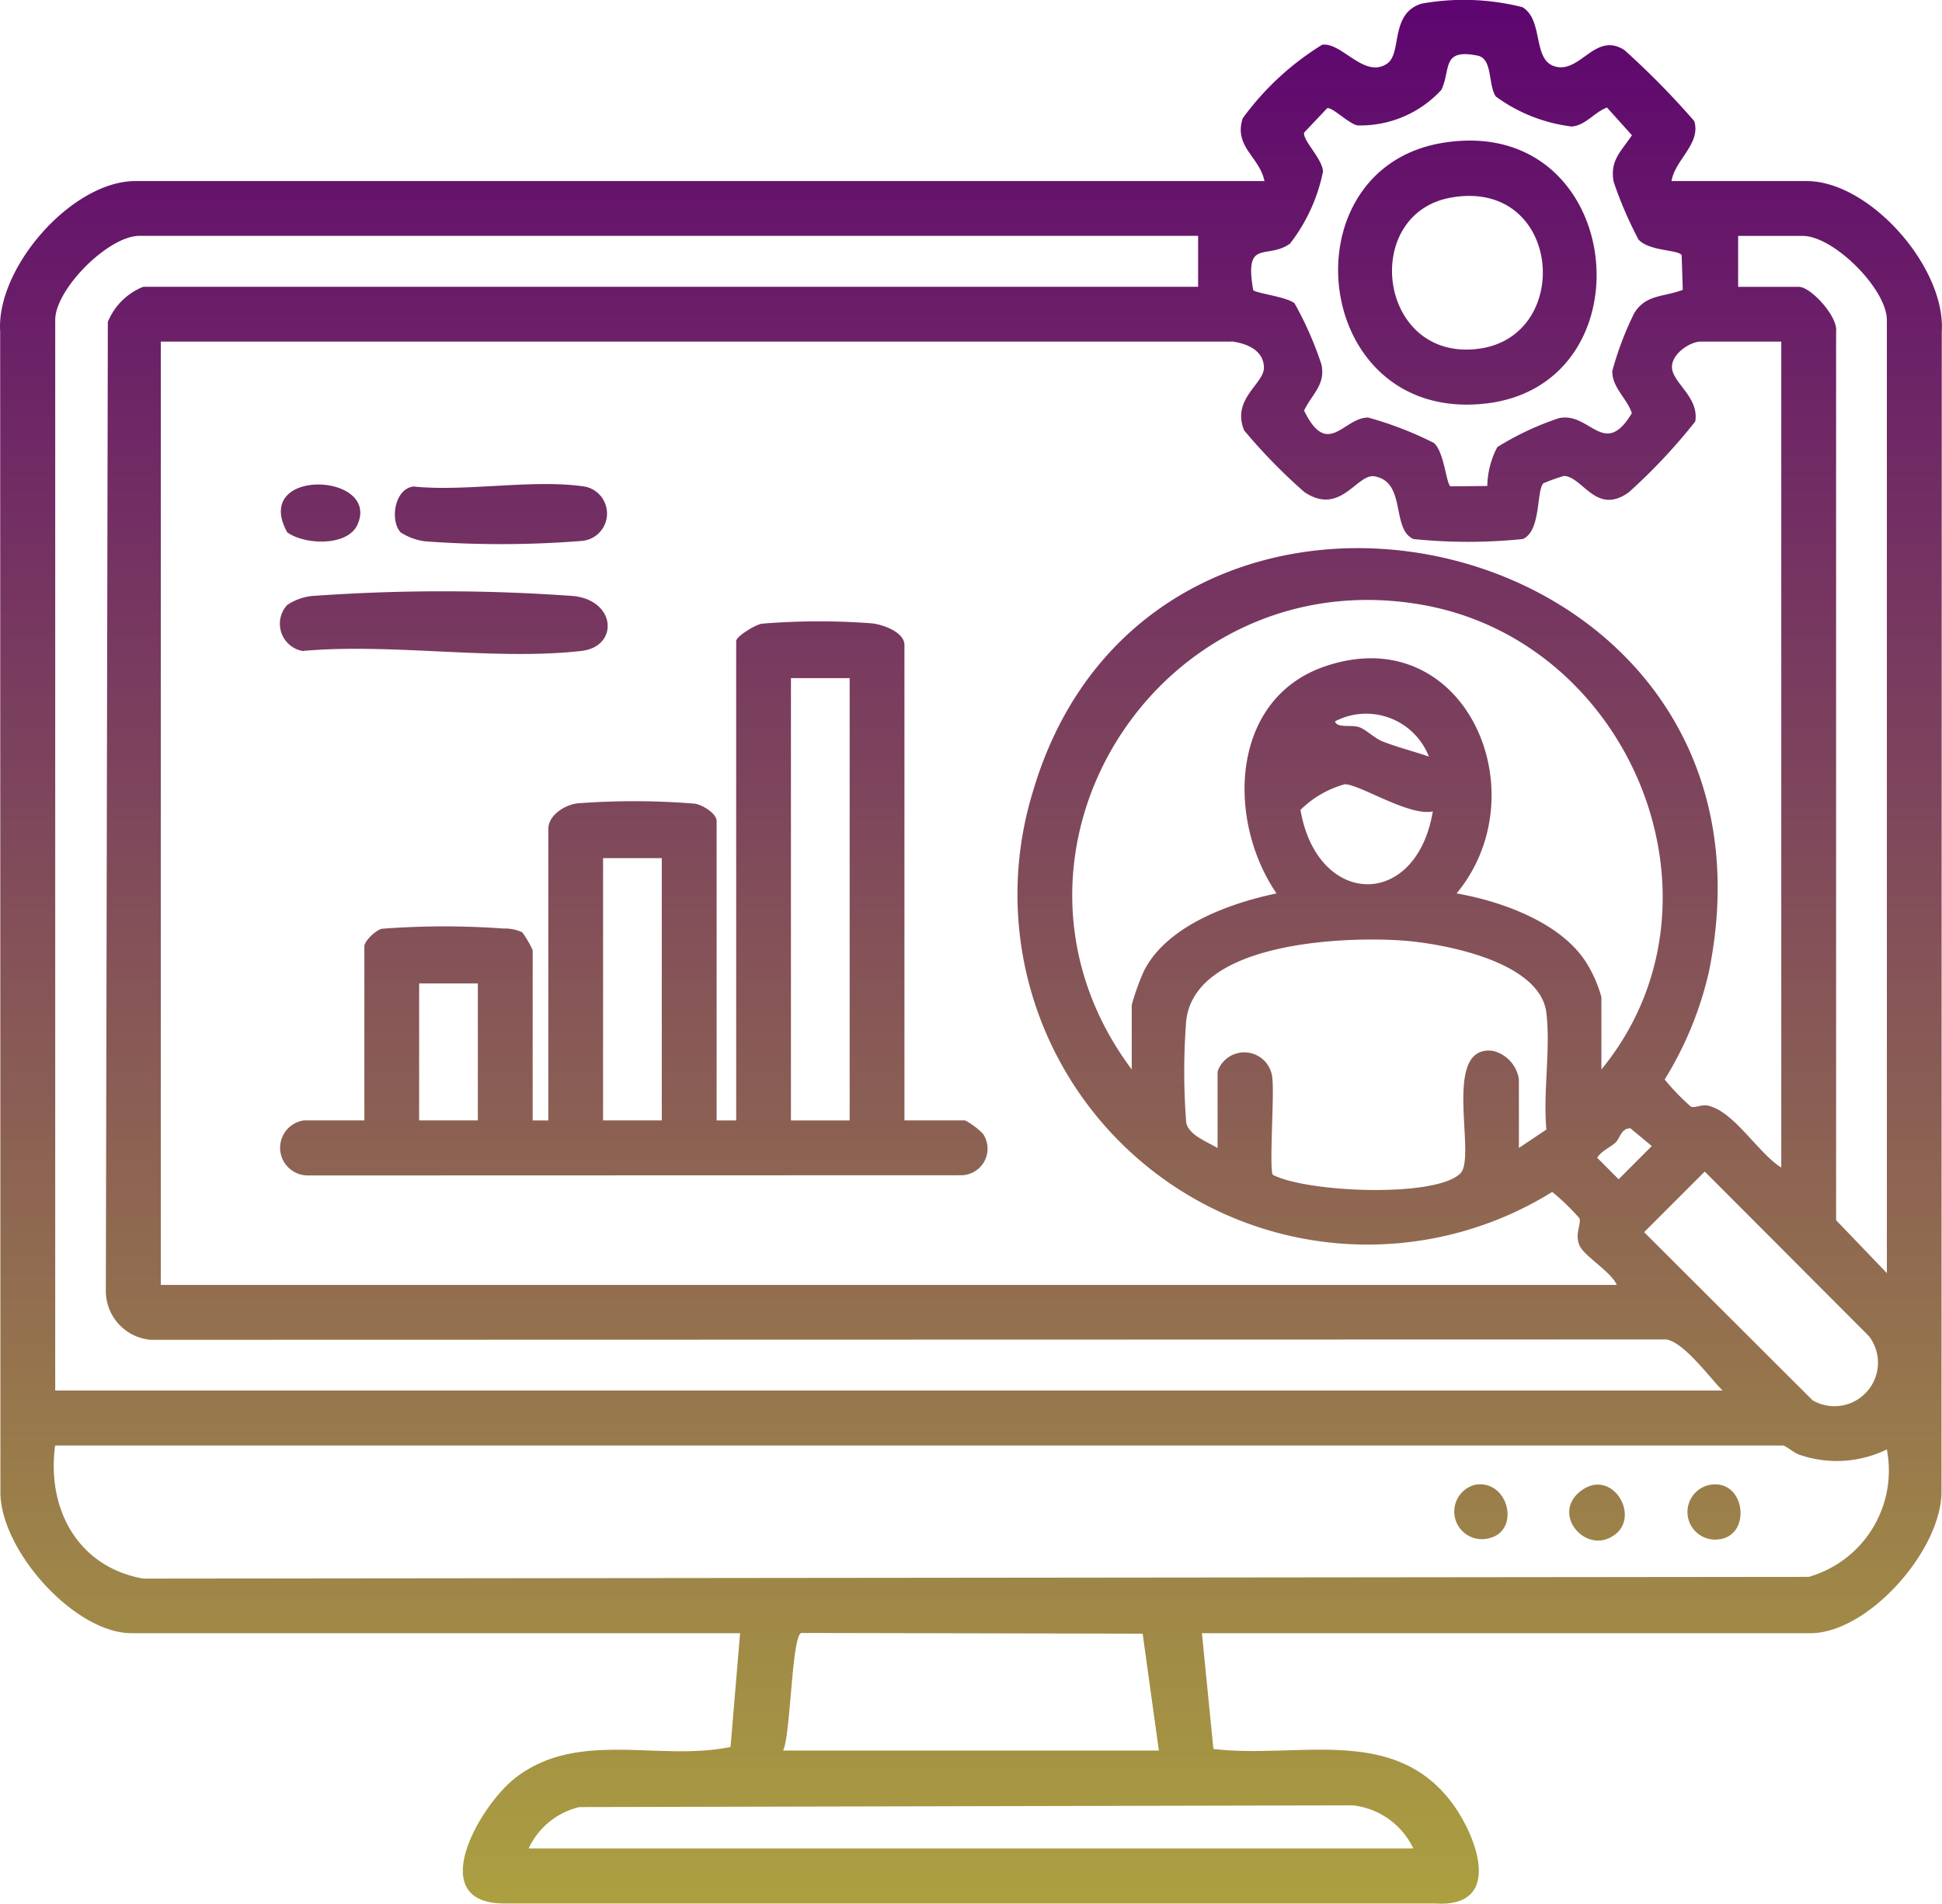 <svg xmlns="http://www.w3.org/2000/svg" xmlns:xlink="http://www.w3.org/1999/xlink" width="68.967" height="67.604" viewBox="0 0 68.967 67.604">
  <defs>
    <linearGradient id="linear-gradient" x1="0.5" x2="0.5" y2="1" gradientUnits="objectBoundingBox">
      <stop offset="0" stop-color="#5d0470"/>
      <stop offset="1" stop-color="#c0c933"/>
    </linearGradient>
  </defs>
  <path id="Path_104599" data-name="Path 104599" d="M253.014,16.564h4.795c2.248,0,4.947,3.07,4.8,5.346L262.6,63.057c.037,2.093-2.594,5.075-4.654,5.075H236.335l.408,4.11c2.969.363,6.407-.88,8.488,1.937.886,1.2,1.814,3.716-.619,3.551H211.657c-3,.075-1.006-3.442.287-4.452,2.23-1.738,5.111-.578,7.651-1.106l.339-4.04H198.319c-2.033,0-4.707-2.992-4.653-5.075l-.009-41.147c-.146-2.276,2.555-5.346,4.8-5.346h40.1c-.183-.874-1.1-1.22-.772-2.231a9.933,9.933,0,0,1,2.821-2.61c.7-.1,1.507,1.235,2.319.661.519-.377.085-1.78,1.214-2.121a8.478,8.478,0,0,1,3.58.126c.786.477.316,1.951,1.227,2.122.861.16,1.384-1.248,2.392-.6a28.412,28.412,0,0,1,2.482,2.524c.245.8-.686,1.377-.807,2.125m.4,3.873-.041-1.241c-.142-.2-1.136-.126-1.533-.552a13.993,13.993,0,0,1-.88-2.044c-.145-.764.262-1.081.647-1.659l-.884-.983c-.444.159-.755.63-1.252.673a5.718,5.718,0,0,1-2.7-1.068c-.276-.417-.105-1.338-.639-1.448-1.3-.264-.944.486-1.292,1.214a3.9,3.9,0,0,1-2.988,1.262c-.316-.071-.911-.678-1.072-.606l-.814.862c-.054.28.64.916.671,1.379a6.144,6.144,0,0,1-1.174,2.565c-.815.581-1.629-.206-1.306,1.646.075.117,1.19.234,1.471.476a12.354,12.354,0,0,1,.957,2.18c.139.723-.338,1.032-.621,1.626.839,1.718,1.4.245,2.275.247a12.583,12.583,0,0,1,2.332.9c.373.308.444,1.5.6,1.544l1.3-.014a3.072,3.072,0,0,1,.356-1.381,10.242,10.242,0,0,1,2.184-1.026c1.1-.245,1.612,1.462,2.594-.179-.175-.53-.714-.919-.693-1.505a11.435,11.435,0,0,1,.768-2.029c.41-.692,1.052-.582,1.728-.844M236.2,18.51H198.6c-1.1,0-2.988,1.891-2.988,2.988V59.515h59.212c-.472-.476-1.384-1.732-2.008-1.814l-53.806.013a1.74,1.74,0,0,1-1.6-1.738l.071-34.411a2.261,2.261,0,0,1,1.256-1.246H236.2ZM260.66,55.345V21.5c0-1.1-1.889-2.988-2.988-2.988h-2.294v1.808h2.155c.426,0,1.4,1.06,1.324,1.595V53.466ZM237.378,22.264H199.361v33.5h51.707c-.2-.468-1.148-1.015-1.319-1.392-.189-.417.07-.765-.008-.978a8.269,8.269,0,0,0-.965-.932,12.434,12.434,0,0,1-18.455-14.177c4.272-14.662,27.264-9.565,24.018,6.365a12.561,12.561,0,0,1-1.57,3.819,8.165,8.165,0,0,0,.932.965c.151.055.383-.085.6-.038.937.206,1.788,1.691,2.609,2.2V22.264h-2.849c-.4,0-1.035.437-1.033.9,0,.561.974,1.064.827,1.938a20.424,20.424,0,0,1-2.359,2.514c-1.157.836-1.629-.546-2.3-.581a6.719,6.719,0,0,0-.732.26c-.256.252-.075,1.689-.73,1.981a18.927,18.927,0,0,1-3.888,0c-.8-.359-.238-2.026-1.382-2.226-.627-.109-1.21,1.432-2.5.551a19.781,19.781,0,0,1-2.127-2.18c-.463-1.121.706-1.649.7-2.232-.008-.626-.625-.864-1.15-.93m13.135,25.854c4.858-5.916,1.082-15.191-6.362-16.5-9.377-1.654-16.018,8.881-10.317,16.5V45.823a8.19,8.19,0,0,1,.442-1.225c.82-1.6,3.05-2.392,4.7-2.737-1.778-2.593-1.659-6.918,1.732-8.067,4.942-1.674,7.639,4.472,4.663,8.067,1.618.284,3.76,1.05,4.642,2.516a4.553,4.553,0,0,1,.5,1.169ZM244.395,37a2.39,2.39,0,0,0-3.333-1.249c.063.248.563.114.84.2.258.08.551.4.869.521.534.206,1.086.344,1.624.529m.142,1.947c-.838.188-2.6-.964-3.128-.964a3.615,3.615,0,0,0-1.574.911c.594,3.464,4.111,3.559,4.7.053M236.891,50.9v-2.71a1,1,0,0,1,1.948.275c.067.573-.12,3.182.014,3.389,1.2.628,5.772.823,6.658-.047.6-.586-.69-4.565,1.144-4.357a1.218,1.218,0,0,1,.937,1.018V50.9l.976-.653c-.121-1.311.154-2.869,0-4.145-.221-1.838-3.709-2.48-5.209-2.574-2.09-.133-7.272.084-7.582,2.856a23.476,23.476,0,0,0,0,3.612c.088.45.745.682,1.11.906m14.13-.187c-.2.177-.486.284-.644.534l.761.763,1.178-1.179-.761-.631c-.335,0-.369.366-.534.514m3.175,1.023-2.152,2.152,5.981,5.97a1.545,1.545,0,0,0,2-2.28Zm2.779,9.728H195.609c-.306,2.255.806,4.31,3.127,4.727l59.151-.062a3.928,3.928,0,0,0,2.772-4.525,4.061,4.061,0,0,1-3.054.205c-.234-.063-.5-.318-.628-.344M221.462,72.3h13.344l-.576-4.151-12.12-.025c-.344.08-.376,3.624-.648,4.176m22.379,3.475a2.7,2.7,0,0,0-2.155-1.529l-27.46.062a2.66,2.66,0,0,0-1.8,1.467Zm-18.07-25.854h2.155a2.663,2.663,0,0,1,.634.476.944.944,0,0,1-.77,1.473l-23.224.007a.983.983,0,0,1-.13-1.955h2.155V43.739c0-.181.4-.578.628-.623a29.087,29.087,0,0,1,4.311-.008,1.508,1.508,0,0,1,.667.133,3.589,3.589,0,0,1,.371.636v6.047h.556V39.569c0-.481.579-.853,1.039-.907a26.665,26.665,0,0,1,4.164.012c.275.045.774.346.774.618V49.924h.694V32.9c0-.166.676-.58.911-.617a24.769,24.769,0,0,1,3.89-.014c.4.035,1.175.313,1.175.77Zm-1.946-15.706H221.74V49.924h2.085Zm-6.672,6.394h-2.085v9.313h2.085Zm-6.532,4.448h-2.085v4.865h2.085Zm-6.193-11.808c3.121-.281,6.83.351,9.878,0,1.316-.154,1.236-1.779-.28-1.948a64.428,64.428,0,0,0-9.316,0,1.951,1.951,0,0,0-.861.319.983.983,0,0,0,.58,1.637m4.312-3.9a36.423,36.423,0,0,0,5.555-.012.976.976,0,0,0,.138-1.929c-1.795-.281-4.235.188-6.1-.005-.682.085-.838,1.22-.454,1.629a2.052,2.052,0,0,0,.864.317m-2.394-.6c.807-1.842-3.772-2.03-2.5.279.618.454,2.156.51,2.5-.279m43.474,34.3c-1.156.831.191,2.373,1.208,1.551.853-.689-.141-2.319-1.208-1.551m-3.3,1.705c1.146-.259.7-2.109-.492-1.9a.979.979,0,1,0,.492,1.9m8.224.029c1.121-.184.872-2.152-.376-1.926a.981.981,0,1,0,.376,1.926m-9.828-49.589c6.45-1.019,7.421,8.6,1.48,9.264-6.186.69-7.138-8.371-1.48-9.264m.277,1.946c-3.232.559-2.619,5.8.927,5.376,3.434-.409,2.994-6.053-.927-5.376" transform="translate(-193.651 -10.134)" fill="url(#linear-gradient)"/>
</svg>
